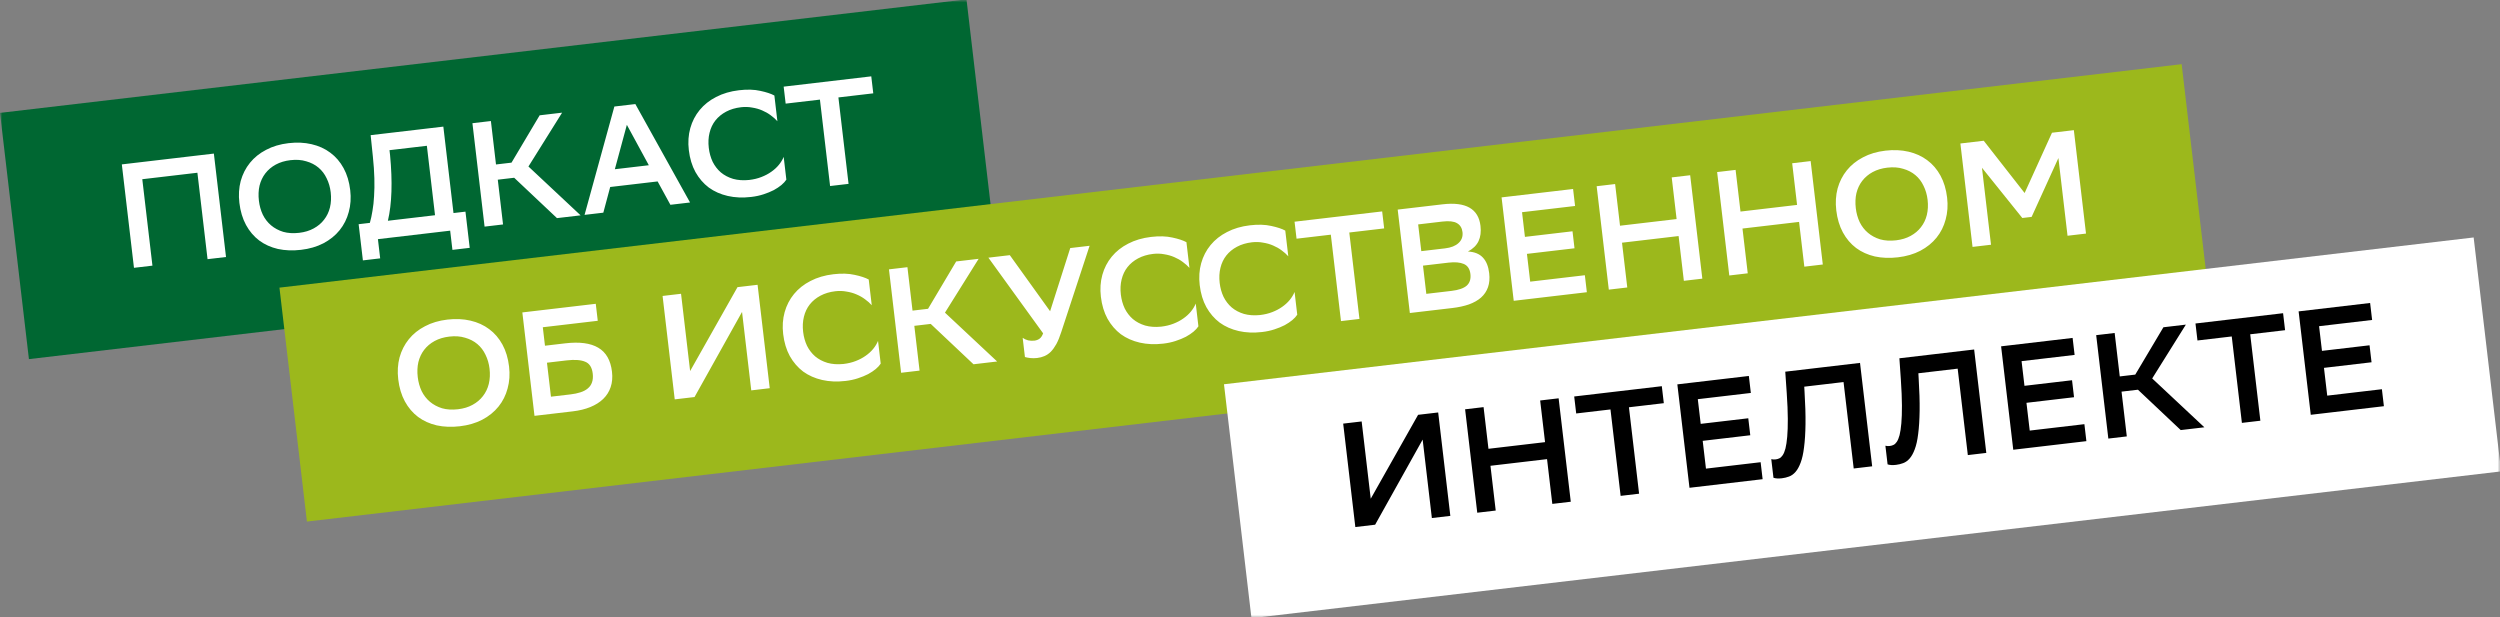 <svg width="494" height="122" viewBox="0 0 494 122" fill="none" xmlns="http://www.w3.org/2000/svg">
<rect x="0" y="0" width="494" height="122" fill="#808080" stroke="none"/>
<mask id="mask0_413_243" style="mask-type:alpha" maskUnits="userSpaceOnUse" x="0" y="0" width="494" height="122">
<rect width="494" height="122" fill="#D9D9D9"/>
</mask>
<g mask="url(#mask0_413_243)">
<rect width="192.291" height="48.991" transform="translate(0 22.305) rotate(-6.7)" fill="#006732"/>
<path d="M39.006 34.133L28.116 35.412L30.122 52.491L26.473 52.92L24.073 32.484L42.26 30.347L44.661 50.783L41.012 51.212L39.006 34.133ZM47.302 40.084C47.121 38.547 47.209 37.106 47.564 35.762C47.938 34.416 48.547 33.219 49.391 32.173C50.235 31.127 51.299 30.272 52.583 29.608C53.864 28.925 55.341 28.485 57.015 28.288C58.65 28.096 60.167 28.165 61.567 28.493C62.987 28.82 64.227 29.384 65.288 30.187C66.347 30.97 67.216 31.983 67.895 33.225C68.573 34.468 69.01 35.916 69.204 37.57C69.385 39.108 69.288 40.55 68.913 41.896C68.558 43.24 67.959 44.435 67.115 45.481C66.271 46.528 65.199 47.394 63.898 48.079C62.614 48.743 61.145 49.172 59.491 49.366C57.856 49.558 56.33 49.501 54.913 49.194C53.513 48.865 52.283 48.309 51.225 47.526C50.163 46.723 49.294 45.701 48.615 44.458C47.934 43.197 47.496 41.739 47.302 40.084ZM51.159 39.661C51.276 40.653 51.531 41.57 51.926 42.412C52.34 43.251 52.887 43.956 53.566 44.528C54.245 45.099 55.045 45.528 55.966 45.814C56.905 46.079 57.958 46.143 59.126 46.006C60.216 45.877 61.169 45.588 61.984 45.137C62.818 44.684 63.501 44.111 64.031 43.417C64.581 42.721 64.969 41.916 65.197 41.001C65.423 40.067 65.473 39.064 65.347 37.994C65.231 37.001 64.965 36.085 64.551 35.246C64.156 34.405 63.619 33.698 62.941 33.127C62.262 32.555 61.453 32.137 60.514 31.873C59.593 31.586 58.548 31.512 57.38 31.649C56.29 31.777 55.328 32.068 54.493 32.521C53.659 32.974 52.968 33.558 52.42 34.274C51.89 34.968 51.511 35.772 51.283 36.686C51.075 37.599 51.033 38.59 51.159 39.661ZM73.086 44.04C73.296 43.305 73.468 42.505 73.603 41.641C73.758 40.775 73.862 39.815 73.916 38.763C73.988 37.689 74.007 36.513 73.975 35.234C73.941 33.936 73.843 32.507 73.679 30.948L73.24 26.708L87.604 25.02L89.61 42.099L91.975 41.821L92.815 48.974L89.399 49.375L88.953 45.58L74.677 47.257L75.123 51.052L71.708 51.453L70.867 44.301L73.086 44.04ZM77.076 30.637C77.581 35.945 77.438 40.273 76.648 43.622L85.961 42.528L84.349 28.806L76.963 29.674L77.076 30.637ZM99.401 44.352L95.752 44.781L93.352 24.345L97.001 23.916L98.009 32.499L101.074 32.139L106.635 22.785L111.072 22.263L104.42 32.901L114.728 42.552L110.057 43.1L101.603 35.126L98.362 35.506L99.401 44.352ZM136.354 40.011L132.471 40.467L129.946 35.851L120.574 36.952L119.217 42.024L115.509 42.46L121.399 21.05L125.545 20.563L136.354 40.011ZM128.208 32.651L123.867 24.667L121.494 33.44L128.208 32.651ZM155.384 35.496C155.167 35.838 154.844 36.191 154.413 36.558C154 36.902 153.497 37.237 152.904 37.564C152.308 37.87 151.631 38.147 150.87 38.395C150.13 38.639 149.321 38.813 148.445 38.916C146.772 39.113 145.225 39.048 143.805 38.721C142.386 38.395 141.137 37.841 140.059 37.06C138.997 36.257 138.118 35.236 137.42 33.996C136.741 32.754 136.304 31.305 136.11 29.651C135.929 28.114 136.026 26.672 136.401 25.325C136.776 23.979 137.395 22.782 138.258 21.733C139.121 20.685 140.205 19.827 141.508 19.161C142.828 18.474 144.334 18.03 146.028 17.831C147.643 17.641 149.049 17.683 150.245 17.957C151.439 18.212 152.363 18.517 153.017 18.875L153.613 23.954C153.249 23.543 152.809 23.151 152.291 22.778C151.793 22.402 151.233 22.083 150.61 21.821C150.007 21.557 149.344 21.368 148.62 21.256C147.914 21.122 147.181 21.099 146.422 21.189C145.313 21.319 144.331 21.612 143.477 22.067C142.623 22.523 141.921 23.099 141.371 23.794C140.821 24.49 140.434 25.305 140.208 26.24C139.98 27.154 139.929 28.147 140.055 29.217C140.171 30.21 140.427 31.127 140.822 31.969C141.234 32.788 141.77 33.485 142.429 34.059C143.108 34.63 143.918 35.058 144.859 35.342C145.797 35.607 146.852 35.68 148.022 35.562C148.917 35.457 149.723 35.264 150.44 34.982C151.176 34.699 151.826 34.356 152.391 33.954C152.975 33.55 153.474 33.097 153.888 32.594C154.303 32.092 154.625 31.56 154.856 31.001L155.384 35.496ZM172.558 18.444L165.668 19.253L167.675 36.332L164.025 36.76L162.019 19.682L155.246 20.477L154.852 17.12L172.164 15.086L172.558 18.444Z" fill="white"/>
<rect width="378.459" height="46.542" transform="translate(55.219 56.836) rotate(-6.7)" fill="#9CB81C"/>
<path d="M78.69 74.946C78.509 73.408 78.597 71.968 78.952 70.624C79.326 69.277 79.936 68.081 80.779 67.035C81.623 65.989 82.687 65.133 83.971 64.47C85.252 63.786 86.729 63.346 88.403 63.15C90.038 62.958 91.555 63.026 92.956 63.355C94.375 63.681 95.615 64.246 96.677 65.049C97.735 65.832 98.604 66.845 99.283 68.087C99.962 69.329 100.398 70.778 100.592 72.432C100.773 73.97 100.676 75.412 100.301 76.758C99.946 78.102 99.347 79.297 98.503 80.343C97.659 81.389 96.587 82.255 95.286 82.941C94.002 83.605 92.534 84.034 90.879 84.228C89.244 84.42 87.718 84.363 86.301 84.055C84.901 83.727 83.671 83.171 82.613 82.387C81.552 81.585 80.682 80.562 80.003 79.32C79.322 78.058 78.884 76.6 78.69 74.946ZM82.547 74.522C82.664 75.515 82.919 76.432 83.314 77.273C83.728 78.113 84.275 78.818 84.954 79.389C85.633 79.961 86.433 80.39 87.354 80.676C88.293 80.941 89.346 81.004 90.514 80.867C91.604 80.739 92.556 80.45 93.372 79.999C94.206 79.546 94.889 78.972 95.419 78.278C95.969 77.582 96.357 76.777 96.585 75.862C96.811 74.928 96.861 73.926 96.735 72.856C96.619 71.863 96.353 70.947 95.939 70.108C95.544 69.266 95.007 68.56 94.329 67.988C93.65 67.417 92.841 66.999 91.902 66.734C90.981 66.448 89.936 66.373 88.768 66.511C87.678 66.639 86.716 66.929 85.881 67.382C85.047 67.836 84.356 68.42 83.808 69.135C83.278 69.829 82.899 70.633 82.671 71.548C82.463 72.46 82.421 73.452 82.547 74.522ZM103.215 61.735L117.724 60.031L118.118 63.388L107.258 64.664L107.687 68.313L111.687 67.843C114.509 67.512 116.683 67.799 118.21 68.705C119.757 69.608 120.663 71.189 120.928 73.447C121.061 74.576 120.973 75.592 120.665 76.496C120.374 77.379 119.883 78.157 119.193 78.83C118.519 79.481 117.674 80.015 116.658 80.43C115.641 80.846 114.481 81.13 113.177 81.283L105.615 82.171L103.215 61.735ZM108.081 71.671L108.87 78.385L112.753 77.929C113.473 77.844 114.118 77.71 114.688 77.524C115.278 77.337 115.761 77.082 116.138 76.762C116.534 76.439 116.813 76.041 116.974 75.569C117.153 75.074 117.202 74.486 117.122 73.805C116.978 72.579 116.472 71.8 115.605 71.468C114.754 71.114 113.541 71.029 111.964 71.214L108.081 71.671ZM136.369 73.32L145.728 56.741L149.698 56.275L152.099 76.71L148.449 77.139L146.628 61.637L137.239 78.456L133.327 78.916L130.926 58.48L134.575 58.051L136.369 73.32ZM174.028 71.855C173.811 72.197 173.488 72.55 173.057 72.916C172.644 73.261 172.141 73.596 171.548 73.922C170.952 74.229 170.275 74.506 169.514 74.753C168.774 74.998 167.965 75.172 167.09 75.275C165.416 75.472 163.869 75.407 162.45 75.08C161.03 74.754 159.781 74.2 158.703 73.419C157.642 72.616 156.762 71.595 156.064 70.355C155.385 69.113 154.949 67.664 154.754 66.01C154.574 64.472 154.671 63.031 155.045 61.684C155.42 60.338 156.039 59.141 156.902 58.092C157.766 57.044 158.849 56.186 160.152 55.52C161.472 54.832 162.978 54.389 164.672 54.19C166.287 54 167.693 54.042 168.889 54.316C170.083 54.57 171.007 54.876 171.661 55.233L172.258 60.313C171.894 59.902 171.453 59.51 170.935 59.137C170.438 58.761 169.877 58.442 169.254 58.18C168.651 57.915 167.988 57.727 167.264 57.615C166.558 57.481 165.825 57.458 165.066 57.547C163.957 57.678 162.975 57.971 162.121 58.426C161.267 58.882 160.565 59.457 160.015 60.153C159.466 60.849 159.078 61.664 158.852 62.598C158.624 63.513 158.573 64.506 158.699 65.576C158.815 66.569 159.071 67.486 159.466 68.327C159.878 69.147 160.414 69.844 161.073 70.418C161.752 70.989 162.562 71.417 163.503 71.701C164.442 71.965 165.496 72.039 166.666 71.921C167.561 71.816 168.367 71.623 169.084 71.341C169.82 71.057 170.47 70.715 171.035 70.313C171.619 69.909 172.118 69.455 172.533 68.953C172.947 68.45 173.27 67.919 173.5 67.359L174.028 71.855ZM181.708 73.232L178.059 73.661L175.658 53.225L179.307 52.796L180.316 61.379L183.381 61.019L188.941 51.664L193.379 51.143L186.726 61.78L197.035 71.431L192.364 71.98L183.91 64.005L180.669 64.386L181.708 73.232ZM204.395 67.311C204.784 67.265 205.124 67.137 205.415 66.925C205.706 66.713 205.941 66.36 206.119 65.865L195.306 50.917L199.54 50.419L207.501 61.501L211.48 49.017L215.304 48.567L209.702 65.622C209.398 66.566 209.076 67.353 208.736 67.985C208.394 68.597 208.029 69.104 207.642 69.505C207.253 69.886 206.832 70.172 206.381 70.363C205.95 70.552 205.471 70.677 204.946 70.739C204.479 70.794 204.025 70.798 203.586 70.751C203.165 70.701 202.812 70.634 202.526 70.55L202.08 66.754C202.382 66.975 202.737 67.141 203.145 67.251C203.55 67.341 203.967 67.362 204.395 67.311ZM236.807 64.48C236.59 64.821 236.267 65.175 235.836 65.541C235.423 65.886 234.92 66.221 234.327 66.547C233.731 66.854 233.053 67.131 232.293 67.378C231.552 67.623 230.744 67.797 229.868 67.9C228.194 68.097 226.648 68.031 225.228 67.705C223.809 67.379 222.56 66.825 221.481 66.044C220.42 65.241 219.541 64.22 218.843 62.98C218.164 61.737 217.727 60.289 217.533 58.635C217.352 57.097 217.449 55.655 217.824 54.309C218.199 52.963 218.817 51.765 219.681 50.717C220.544 49.668 221.627 48.811 222.93 48.145C224.251 47.457 225.757 47.014 227.45 46.815C229.066 46.625 230.472 46.667 231.668 46.941C232.862 47.195 233.786 47.501 234.44 47.858L235.036 52.938C234.672 52.527 234.232 52.135 233.714 51.762C233.216 51.386 232.656 51.067 232.033 50.805C231.43 50.54 230.766 50.352 230.043 50.239C229.337 50.105 228.604 50.083 227.845 50.172C226.735 50.303 225.754 50.595 224.9 51.051C224.045 51.506 223.344 52.082 222.794 52.778C222.244 53.474 221.857 54.289 221.631 55.223C221.403 56.138 221.352 57.131 221.478 58.201C221.594 59.194 221.85 60.111 222.245 60.952C222.657 61.772 223.192 62.469 223.852 63.042C224.531 63.614 225.34 64.041 226.282 64.326C227.22 64.59 228.275 64.664 229.445 64.546C230.34 64.441 231.146 64.247 231.863 63.966C232.599 63.682 233.249 63.339 233.814 62.938C234.398 62.534 234.897 62.08 235.311 61.578C235.726 61.075 236.048 60.544 236.278 59.984L236.807 64.48ZM256.336 62.186C256.119 62.527 255.796 62.881 255.365 63.247C254.952 63.592 254.449 63.927 253.856 64.253C253.26 64.56 252.583 64.837 251.822 65.084C251.082 65.329 250.273 65.503 249.398 65.606C247.724 65.802 246.177 65.737 244.758 65.411C243.338 65.084 242.089 64.531 241.011 63.749C239.95 62.947 239.07 61.925 238.372 60.685C237.693 59.443 237.257 57.995 237.062 56.341C236.882 54.803 236.979 53.361 237.353 52.015C237.728 50.669 238.347 49.471 239.21 48.423C240.074 47.374 241.157 46.517 242.46 45.851C243.78 45.163 245.286 44.719 246.98 44.521C248.595 44.331 250.001 44.373 251.197 44.647C252.391 44.901 253.315 45.207 253.969 45.564L254.566 50.644C254.202 50.233 253.761 49.841 253.243 49.467C252.746 49.092 252.185 48.773 251.562 48.511C250.959 48.246 250.296 48.058 249.572 47.945C248.866 47.811 248.133 47.789 247.374 47.878C246.265 48.008 245.283 48.301 244.429 48.757C243.575 49.212 242.873 49.788 242.323 50.484C241.774 51.18 241.386 51.995 241.16 52.929C240.932 53.844 240.881 54.836 241.007 55.907C241.123 56.899 241.379 57.816 241.774 58.658C242.186 59.478 242.722 60.175 243.381 60.748C244.06 61.319 244.87 61.747 245.811 62.031C246.749 62.296 247.804 62.369 248.974 62.252C249.869 62.147 250.675 61.953 251.392 61.672C252.128 61.388 252.778 61.045 253.343 60.643C253.927 60.239 254.426 59.786 254.841 59.283C255.255 58.781 255.577 58.25 255.808 57.69L256.336 62.186ZM273.51 45.133L266.62 45.943L268.627 63.021L264.978 63.45L262.971 46.371L256.198 47.167L255.804 43.809L273.116 41.776L273.51 45.133ZM278.585 61.851L276.184 41.415L285.059 40.373C289.652 39.833 292.148 41.257 292.546 44.643C292.683 45.811 292.554 46.812 292.159 47.648C291.764 48.484 291.064 49.168 290.062 49.7C291.352 49.766 292.336 50.163 293.013 50.892C293.689 51.602 294.105 52.629 294.263 53.971C294.386 55.023 294.308 55.949 294.027 56.752C293.747 57.554 293.285 58.24 292.641 58.809C292.015 59.356 291.219 59.805 290.254 60.155C289.306 60.483 288.209 60.721 286.963 60.867L278.585 61.851ZM286.803 57.482C288.204 57.318 289.209 56.972 289.818 56.447C290.425 55.902 290.67 55.133 290.554 54.141C290.437 53.148 290.004 52.489 289.256 52.162C288.507 51.836 287.49 51.748 286.206 51.899L281.184 52.489L281.84 58.065L286.803 57.482ZM285.549 49.076C286.716 48.939 287.603 48.588 288.207 48.024C288.831 47.457 289.092 46.736 288.989 45.86C288.893 45.043 288.528 44.454 287.894 44.094C287.279 43.733 286.319 43.628 285.015 43.781L280.228 44.344L280.848 49.628L285.549 49.076ZM311.122 49.061L301.722 50.165L302.367 55.654L313.168 54.385L313.563 57.742L299.112 59.44L296.711 39.004L310.841 37.344L311.235 40.701L300.755 41.932L301.327 46.808L310.728 45.703L311.122 49.061ZM331.691 46.644L320.51 47.958L321.549 56.804L317.9 57.233L315.499 36.797L319.148 36.368L320.115 44.601L331.297 43.287L330.33 35.054L333.979 34.626L336.38 55.062L332.73 55.49L331.691 46.644ZM355.497 43.848L344.316 45.161L345.355 54.007L341.706 54.436L339.305 34L342.954 33.571L343.921 41.804L355.103 40.49L354.135 32.258L357.785 31.829L360.185 52.265L356.536 52.694L355.497 43.848ZM362.848 41.564C362.667 40.026 362.754 38.585 363.109 37.241C363.484 35.895 364.093 34.699 364.937 33.653C365.781 32.606 366.845 31.751 368.128 31.087C369.41 30.404 370.887 29.964 372.561 29.768C374.196 29.576 375.713 29.644 377.113 29.973C378.533 30.299 379.773 30.864 380.834 31.666C381.893 32.45 382.762 33.462 383.441 34.705C384.119 35.947 384.556 37.395 384.75 39.05C384.931 40.587 384.834 42.029 384.459 43.375C384.104 44.719 383.505 45.915 382.661 46.961C381.817 48.007 380.744 48.873 379.444 49.559C378.16 50.222 376.691 50.651 375.037 50.846C373.402 51.038 371.876 50.98 370.459 50.673C369.059 50.344 367.829 49.788 366.77 49.005C365.709 48.202 364.839 47.18 364.161 45.938C363.48 44.676 363.042 43.218 362.848 41.564ZM366.705 41.14C366.821 42.133 367.077 43.05 367.472 43.891C367.886 44.73 368.433 45.436 369.112 46.007C369.79 46.579 370.591 47.007 371.512 47.294C372.451 47.558 373.504 47.622 374.672 47.485C375.762 47.357 376.714 47.067 377.53 46.617C378.364 46.163 379.047 45.59 379.577 44.896C380.126 44.2 380.515 43.395 380.743 42.48C380.969 41.546 381.019 40.544 380.893 39.473C380.777 38.481 380.511 37.565 380.097 36.725C379.702 35.884 379.165 35.178 378.486 34.606C377.808 34.035 376.999 33.617 376.06 33.352C375.139 33.066 374.094 32.991 372.926 33.128C371.836 33.256 370.874 33.547 370.039 34C369.205 34.453 368.514 35.038 367.966 35.753C367.436 36.447 367.057 37.251 366.829 38.166C366.62 39.078 366.579 40.07 366.705 41.14ZM406.741 31.228L401.448 42.859L399.609 43.075L391.636 33.15L393.422 48.36L389.773 48.789L387.372 28.353L391.985 27.811L400.065 38.139L405.473 26.227L409.793 25.719L412.194 46.155L408.545 46.584L406.741 31.228Z" fill="white"/>
<rect width="248.632" height="46.542" transform="translate(241.859 75.93) rotate(-6.7)" fill="white"/>
<path d="M270.856 98.547L280.215 81.968L284.185 81.502L286.586 101.938L282.937 102.366L281.116 86.864L271.726 103.683L267.814 104.143L265.413 83.707L269.063 83.278L270.856 98.547ZM305.696 90.725L294.515 92.038L295.554 100.884L291.905 101.313L289.504 80.877L293.154 80.448L294.121 88.681L305.302 87.367L304.335 79.135L307.984 78.706L310.385 99.142L306.736 99.57L305.696 90.725ZM328.769 79.668L321.879 80.477L323.885 97.556L320.236 97.984L318.23 80.906L311.456 81.702L311.062 78.344L328.374 76.311L328.769 79.668ZM345.854 86.007L336.453 87.111L337.098 92.6L347.9 91.331L348.294 94.688L333.843 96.386L331.442 75.95L345.572 74.29L345.967 77.647L335.486 78.879L336.059 83.754L345.459 82.65L345.854 86.007ZM364.285 75.495L356.52 76.408L356.575 77.378C356.729 79.866 356.793 82.009 356.768 83.807C356.742 85.606 356.646 87.137 356.478 88.399C356.328 89.64 356.102 90.653 355.8 91.439C355.514 92.202 355.181 92.804 354.798 93.243C354.416 93.683 353.988 93.99 353.515 94.164C353.062 94.335 352.592 94.45 352.105 94.507C351.424 94.587 350.868 94.554 350.436 94.407L350.004 90.729C350.166 90.769 350.317 90.79 350.456 90.794C350.613 90.795 350.761 90.788 350.897 90.772C351.13 90.744 351.359 90.678 351.584 90.573C351.828 90.465 352.05 90.261 352.252 89.961C352.471 89.64 352.655 89.194 352.805 88.624C352.953 88.034 353.069 87.261 353.154 86.304C353.239 85.347 353.278 84.168 353.271 82.768C353.265 81.368 353.195 79.679 353.061 77.702L352.768 73.445L367.54 71.709L369.941 92.145L366.292 92.574L364.285 75.495ZM386.837 72.846L379.071 73.758L379.126 74.729C379.28 77.216 379.344 79.36 379.319 81.158C379.293 82.957 379.197 84.487 379.03 85.75C378.879 86.991 378.653 88.004 378.351 88.79C378.066 89.553 377.732 90.155 377.349 90.594C376.967 91.034 376.539 91.341 376.066 91.514C375.613 91.686 375.143 91.8 374.656 91.858C373.975 91.938 373.419 91.904 372.987 91.758L372.555 88.079C372.718 88.119 372.868 88.141 373.007 88.145C373.165 88.146 373.312 88.138 373.448 88.122C373.682 88.095 373.911 88.029 374.135 87.923C374.379 87.816 374.602 87.612 374.803 87.312C375.022 86.99 375.206 86.544 375.356 85.974C375.504 85.385 375.62 84.612 375.705 83.654C375.79 82.697 375.829 81.519 375.823 80.119C375.816 78.719 375.746 77.03 375.612 75.053L375.319 70.796L390.092 69.06L392.492 89.496L388.843 89.925L386.837 72.846ZM409.83 78.491L400.429 79.596L401.074 85.084L411.876 83.815L412.27 87.172L397.819 88.87L395.418 68.434L409.548 66.774L409.943 70.132L399.462 71.363L400.035 76.238L409.435 75.134L409.83 78.491ZM420.256 86.234L416.607 86.663L414.206 66.227L417.856 65.798L418.864 74.382L421.929 74.021L427.49 64.667L431.927 64.145L425.274 74.783L435.583 84.434L430.912 84.983L422.458 77.008L419.217 77.388L420.256 86.234ZM451.532 65.246L444.642 66.055L446.649 83.134L442.999 83.562L440.993 66.484L434.22 67.28L433.826 63.922L451.138 61.889L451.532 65.246ZM468.617 71.585L459.217 72.689L459.861 78.178L470.663 76.909L471.058 80.266L456.607 81.964L454.206 61.528L468.336 59.868L468.73 63.225L458.249 64.457L458.822 69.332L468.223 68.228L468.617 71.585Z" fill="black"/>
</g>
</svg>
